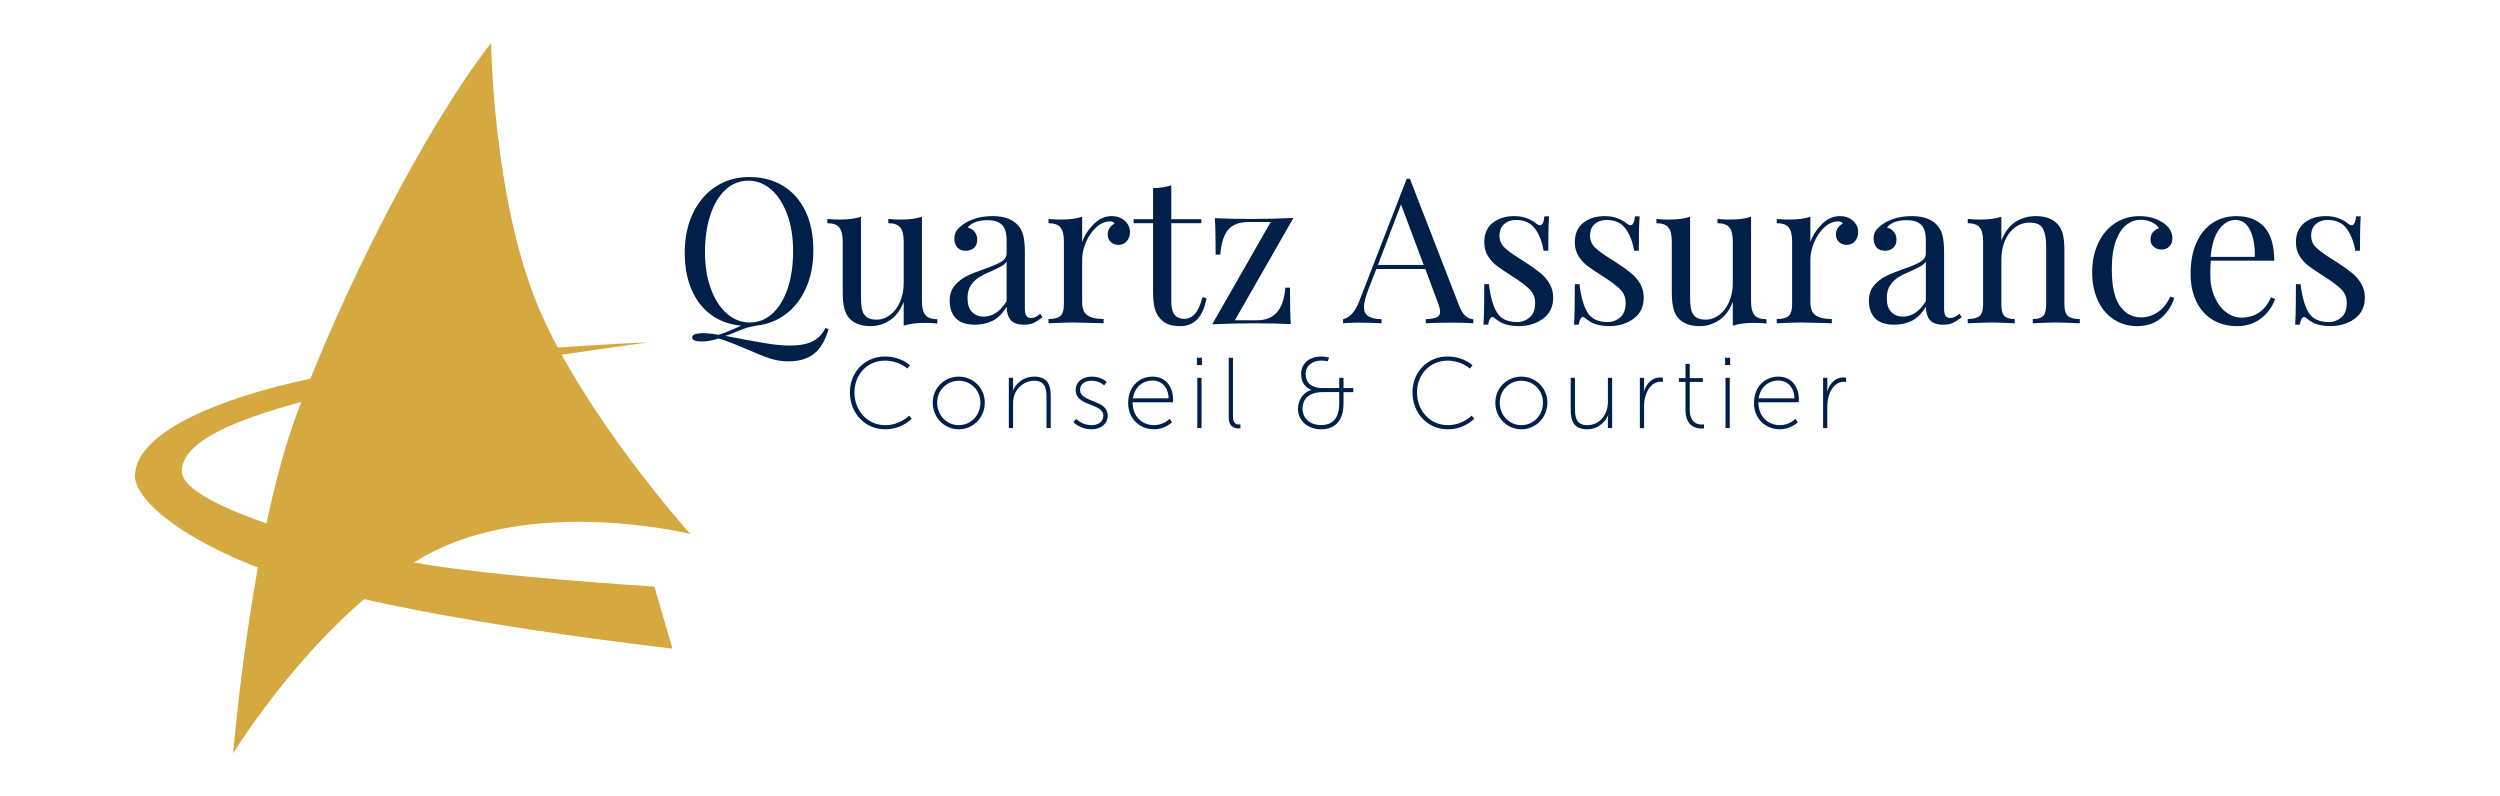 <?xml version="1.0" encoding="UTF-8" standalone="no"?>
<!-- Generator: Adobe Illustrator 14.0.0, SVG Export Plug-In . SVG Version: 6.00 Build 43363)  -->

<svg
   xmlns:dc="http://purl.org/dc/elements/1.1/"
   xmlns:cc="http://creativecommons.org/ns#"
   xmlns:rdf="http://www.w3.org/1999/02/22-rdf-syntax-ns#"
   xmlns:svg="http://www.w3.org/2000/svg"
   xmlns="http://www.w3.org/2000/svg"
   xmlns:sodipodi="http://sodipodi.sourceforge.net/DTD/sodipodi-0.dtd"
   xmlns:inkscape="http://www.inkscape.org/namespaces/inkscape"
   version="1.1"
   id="Calque_1"
   x="0px"
   y="0px"
   width="292.145"
   height="93.065"
   viewBox="0 0 292.145 93.065"
   enable-background="new 0 0 595.28 841.891"
   xml:space="preserve"
   sodipodi:docname="Quartz-Assurances-FR.svg"
   inkscape:version="0.92.4 (5da689c313, 2019-01-14)"><defs
   id="defs111" /><sodipodi:namedview
   pagecolor="#ffffff"
   bordercolor="#666666"
   borderopacity="1"
   objecttolerance="10"
   gridtolerance="10"
   guidetolerance="10"
   inkscape:pageopacity="0"
   inkscape:pageshadow="2"
   inkscape:window-width="1272"
   inkscape:window-height="641"
   id="namedview109"
   showgrid="false"
   inkscape:zoom="1.5857369"
   inkscape:cx="107.8514"
   inkscape:cy="-78.623303"
   inkscape:window-x="-5"
   inkscape:window-y="0"
   inkscape:window-maximized="0"
   inkscape:current-layer="Calque_1" />
<g
   id="g8"
   transform="matrix(0.892,0,0,0.892,-109.419,-126.038)">
	<g
   id="g6">
		<g
   id="g4">
			<path
   d="m 187.006,146.917 c 0,0 0.239,20.561 6.252,34.748 6.011,14.188 19.839,29.579 19.839,29.579 0,0 -20.562,-5.051 -34.749,2.885 -14.187,7.937 -25.129,25.853 -25.129,25.853 0,0 2.285,-28.135 8.296,-44.367 5.963,-16.104 16.714,-37.396 25.491,-48.698 z"
   id="path2"
   inkscape:connector-curvature="0"
   style="fill:#d5a940" />
		</g>
	</g>
</g>
<path
   d="m 76.466,68.545 2.119,7.248 c 0,0 -27.989,-3.122 -42.596,-7.471 -13.234,-3.94 -20.36,-9.608 -20.221,-12.824 0.214,-4.933 9.564,-9.288 24.044,-11.97 14.479,-2.682 35.985,-3.53 35.985,-3.53 0,0 -30.836,4.28 -36.629,5.89 -5.791,1.608 -18.039,4.4 -17.913,9.225 0.108,4.075 18.558,9.01 27.138,10.618 8.58,1.608 28.073,2.813 28.073,2.813 z"
   id="path10"
   inkscape:connector-curvature="0"
   style="fill:#d5a940;stroke-width:0.892" />
<g
   id="g44"
   transform="matrix(0.892,0,0,0.892,-109.419,-126.038)">
	<path
   d="m 231.213,184.42 c -0.389,1.345 -0.946,2.354 -1.672,3.025 -0.867,0.796 -2.062,1.194 -3.582,1.194 -0.814,0 -1.61,-0.124 -2.39,-0.372 -0.777,-0.248 -1.761,-0.638 -2.944,-1.168 -1.311,-0.566 -2.38,-0.991 -3.212,-1.273 l -0.638,-0.186 c -0.761,0.266 -1.494,0.397 -2.201,0.397 -0.814,0 -1.222,-0.177 -1.222,-0.531 0,-0.37 0.479,-0.557 1.434,-0.557 0.619,0 1.281,0.07 1.989,0.212 0.566,-0.159 1.222,-0.407 1.965,-0.743 0.46,-0.212 0.805,-0.362 1.034,-0.45 -1.504,-0.143 -2.809,-0.61 -3.914,-1.406 -1.105,-0.796 -1.964,-1.89 -2.573,-3.277 -0.61,-1.388 -0.916,-3.012 -0.916,-4.87 0,-1.945 0.357,-3.671 1.074,-5.175 0.718,-1.503 1.717,-2.671 2.999,-3.503 1.282,-0.831 2.737,-1.247 4.365,-1.247 1.682,0 3.153,0.38 4.418,1.141 1.266,0.762 2.247,1.862 2.946,3.305 0.698,1.441 1.048,3.163 1.048,5.162 0,1.84 -0.318,3.48 -0.955,4.923 -0.637,1.441 -1.53,2.592 -2.681,3.45 -1.15,0.857 -2.468,1.357 -3.954,1.5 v 0.026 c -0.425,0.053 -0.792,0.128 -1.102,0.227 -0.311,0.097 -0.722,0.252 -1.233,0.464 -0.637,0.283 -1.168,0.485 -1.593,0.609 1.964,0.39 3.632,0.699 5.003,0.93 1.371,0.229 2.508,0.345 3.41,0.345 1.256,0 2.251,-0.182 2.984,-0.544 0.733,-0.363 1.306,-0.951 1.712,-1.765 z m -15.405,-5.254 c 0.522,1.398 1.227,2.478 2.11,3.238 0.883,0.76 1.875,1.141 2.972,1.141 1.132,0 2.128,-0.394 2.985,-1.181 0.857,-0.787 1.521,-1.888 1.991,-3.304 0.468,-1.416 0.702,-3.034 0.702,-4.856 0,-1.84 -0.262,-3.459 -0.782,-4.855 -0.522,-1.397 -1.227,-2.478 -2.109,-3.238 -0.885,-0.76 -1.876,-1.141 -2.973,-1.141 -1.134,0 -2.128,0.394 -2.985,1.181 -0.858,0.787 -1.521,1.889 -1.99,3.304 -0.469,1.416 -0.703,3.035 -0.703,4.856 -0.001,1.839 0.26,3.458 0.782,4.855 z"
   id="path12"
   inkscape:connector-curvature="0"
   style="fill:#001f49" />
	<path
   d="m 243.446,180.785 c 0,0.814 0.15,1.407 0.451,1.778 0.302,0.371 0.823,0.557 1.566,0.557 v 0.558 c -0.549,-0.054 -1.098,-0.08 -1.646,-0.08 -1.114,0 -2.034,0.124 -2.76,0.372 v -3.132 c -0.425,1.098 -1.025,1.902 -1.805,2.415 -0.779,0.514 -1.628,0.771 -2.548,0.771 -1.203,0 -2.123,-0.336 -2.761,-1.008 -0.317,-0.354 -0.544,-0.806 -0.677,-1.354 -0.133,-0.548 -0.199,-1.256 -0.199,-2.123 v -6.661 c 0,-0.813 -0.149,-1.405 -0.45,-1.777 -0.302,-0.372 -0.822,-0.559 -1.565,-0.559 v -0.557 c 0.548,0.053 1.097,0.08 1.646,0.08 1.113,0 2.033,-0.124 2.76,-0.372 v 10.43 c 0,0.672 0.04,1.216 0.119,1.632 0.08,0.416 0.266,0.757 0.558,1.021 0.292,0.266 0.738,0.397 1.34,0.397 0.672,0 1.282,-0.212 1.831,-0.637 0.548,-0.424 0.979,-1.004 1.287,-1.738 0.31,-0.733 0.465,-1.543 0.465,-2.428 v -5.494 c 0,-0.813 -0.15,-1.405 -0.451,-1.777 -0.302,-0.372 -0.822,-0.559 -1.565,-0.559 v -0.557 c 0.549,0.053 1.097,0.08 1.646,0.08 1.115,0 2.034,-0.124 2.76,-0.372 z"
   id="path14"
   inkscape:connector-curvature="0"
   style="fill:#001f49" />
	<path
   d="m 247.893,183 c -0.54,-0.557 -0.81,-1.331 -0.81,-2.321 0,-0.797 0.216,-1.451 0.649,-1.965 0.434,-0.513 0.946,-0.919 1.539,-1.221 0.593,-0.301 1.375,-0.619 2.35,-0.956 0.989,-0.335 1.725,-0.646 2.202,-0.929 0.477,-0.283 0.717,-0.664 0.717,-1.142 v -1.645 c 0,-1.026 -0.217,-1.729 -0.65,-2.11 -0.433,-0.381 -1.039,-0.57 -1.816,-0.57 -1.239,0 -2.114,0.317 -2.629,0.956 0.354,0.089 0.65,0.273 0.891,0.557 0.238,0.283 0.357,0.637 0.357,1.062 0,0.442 -0.143,0.792 -0.425,1.049 -0.283,0.257 -0.646,0.385 -1.088,0.385 -0.496,0 -0.867,-0.155 -1.115,-0.464 -0.248,-0.31 -0.371,-0.687 -0.371,-1.128 0,-0.426 0.103,-0.778 0.306,-1.063 0.203,-0.283 0.509,-0.565 0.916,-0.849 0.425,-0.301 0.964,-0.548 1.619,-0.743 0.653,-0.194 1.369,-0.292 2.148,-0.292 1.38,0 2.423,0.328 3.131,0.981 0.442,0.407 0.738,0.898 0.891,1.474 0.148,0.575 0.226,1.331 0.226,2.269 v 7.378 c 0,0.442 0.063,0.762 0.187,0.955 0.122,0.195 0.336,0.292 0.637,0.292 0.212,0 0.411,-0.048 0.597,-0.146 0.188,-0.098 0.385,-0.234 0.598,-0.411 l 0.292,0.451 c -0.461,0.354 -0.854,0.605 -1.181,0.756 -0.328,0.15 -0.739,0.226 -1.233,0.226 -0.851,0 -1.442,-0.212 -1.778,-0.637 -0.336,-0.425 -0.504,-1 -0.504,-1.725 -0.531,0.885 -1.143,1.5 -1.831,1.845 -0.69,0.345 -1.469,0.517 -2.336,0.517 -1.12,0 -1.947,-0.278 -2.486,-0.836 z m 6.647,-2.242 v -5.201 c -0.159,0.248 -0.381,0.45 -0.663,0.61 -0.283,0.159 -0.717,0.371 -1.301,0.638 -0.674,0.282 -1.218,0.553 -1.633,0.81 -0.416,0.256 -0.773,0.606 -1.074,1.048 -0.302,0.442 -0.451,1.009 -0.451,1.699 0,0.796 0.193,1.396 0.584,1.804 0.389,0.407 0.901,0.61 1.539,0.61 1.168,-0.001 2.167,-0.673 2.999,-2.018 z"
   id="path16"
   inkscape:connector-curvature="0"
   style="fill:#001f49" />
	<path
   d="m 270.023,170.223 c 0.451,0.406 0.678,0.901 0.678,1.485 0,0.46 -0.138,0.854 -0.411,1.182 -0.274,0.328 -0.643,0.49 -1.103,0.49 -0.389,0 -0.721,-0.124 -0.995,-0.371 -0.273,-0.248 -0.41,-0.585 -0.41,-1.009 0,-0.584 0.301,-1.062 0.901,-1.433 -0.124,-0.177 -0.31,-0.266 -0.558,-0.266 -0.689,0 -1.317,0.27 -1.884,0.81 -0.567,0.54 -1.01,1.199 -1.327,1.977 -0.318,0.779 -0.479,1.514 -0.479,2.203 v 5.626 c 0,0.814 0.234,1.38 0.703,1.698 0.469,0.319 1.172,0.479 2.11,0.479 v 0.557 l -0.639,-0.026 c -1.805,-0.053 -2.953,-0.08 -3.448,-0.08 -0.461,0 -1.504,0.036 -3.133,0.106 v -0.557 c 0.743,0 1.266,-0.138 1.565,-0.412 0.301,-0.274 0.451,-0.773 0.451,-1.499 v -8.308 c 0,-0.813 -0.15,-1.405 -0.451,-1.777 -0.301,-0.372 -0.822,-0.559 -1.565,-0.559 v -0.557 c 0.566,0.053 1.114,0.08 1.646,0.08 1.114,0 2.034,-0.124 2.76,-0.372 v 3.316 c 0.318,-0.884 0.827,-1.672 1.526,-2.361 0.698,-0.69 1.473,-1.035 2.321,-1.035 0.712,0.002 1.291,0.206 1.742,0.613 z"
   id="path18"
   inkscape:connector-curvature="0"
   style="fill:#001f49" />
	<path
   d="m 276.115,170.011 h 3.928 v 0.529 h -3.928 v 10.271 c 0,0.796 0.146,1.371 0.438,1.725 0.291,0.354 0.712,0.531 1.26,0.531 0.549,0 1.019,-0.221 1.407,-0.663 0.388,-0.442 0.716,-1.168 0.981,-2.176 l 0.53,0.133 c -0.441,2.441 -1.593,3.662 -3.449,3.662 -0.603,0 -1.099,-0.071 -1.486,-0.212 -0.391,-0.143 -0.734,-0.362 -1.035,-0.664 -0.389,-0.389 -0.659,-0.866 -0.81,-1.434 -0.151,-0.566 -0.227,-1.326 -0.227,-2.282 v -8.891 h -2.547 v -0.529 h 2.547 v -4.062 c 0.991,-0.035 1.787,-0.159 2.389,-0.372 v 4.433 h 0.002 z"
   id="path20"
   inkscape:connector-curvature="0"
   style="fill:#001f49" />
	<path
   d="m 284.446,183.253 h 2.92 c 1.097,0 1.954,-0.34 2.573,-1.021 0.619,-0.681 0.991,-1.766 1.115,-3.25 h 0.61 c 0,2.317 0.035,3.91 0.104,4.775 -1.396,-0.07 -3.043,-0.105 -4.936,-0.105 -1.682,0 -3.468,0.044 -5.36,0.133 l 7.669,-13.402 h -2.919 c -1.186,0 -2.064,0.332 -2.641,0.995 -0.575,0.664 -0.925,1.756 -1.048,3.278 h -0.61 c 0,-2.318 -0.036,-3.91 -0.106,-4.777 1.397,0.071 3.043,0.106 4.937,0.106 1.681,0 3.468,-0.044 5.361,-0.133 z"
   id="path22"
   inkscape:connector-curvature="0"
   style="fill:#001f49" />
	<path
   d="m 315.682,183.12 v 0.531 c -0.708,-0.053 -1.654,-0.08 -2.84,-0.08 -1.521,0 -2.653,0.026 -3.396,0.08 v -0.531 c 0.673,-0.035 1.154,-0.12 1.446,-0.252 0.292,-0.133 0.438,-0.376 0.438,-0.729 0,-0.302 -0.105,-0.717 -0.318,-1.247 l -1.618,-4.354 h -6.423 l -1.088,2.813 c -0.354,0.956 -0.53,1.681 -0.53,2.176 0,0.549 0.189,0.947 0.57,1.194 0.38,0.248 0.96,0.38 1.738,0.397 v 0.531 c -1.01,-0.053 -2.026,-0.08 -3.053,-0.08 -0.796,0 -1.46,0.026 -1.989,0.08 v -0.531 c 0.884,-0.212 1.583,-0.981 2.097,-2.309 l 6.236,-16.082 h 0.424 l 6.476,16.691 c 0.423,1.101 1.034,1.667 1.83,1.702 z m -6.502,-7.112 -2.972,-7.935 -3.025,7.935 z"
   id="path24"
   inkscape:connector-curvature="0"
   style="fill:#001f49" />
	<path
   d="m 322.74,169.904 c 0.494,0.195 0.894,0.425 1.193,0.69 0.194,0.142 0.354,0.212 0.479,0.212 0.318,0 0.514,-0.39 0.584,-1.167 h 0.609 c -0.069,0.866 -0.104,2.371 -0.104,4.511 h -0.61 c -0.195,-1.167 -0.571,-2.132 -1.128,-2.894 -0.558,-0.761 -1.385,-1.141 -2.48,-1.141 -0.638,0 -1.159,0.182 -1.565,0.544 -0.407,0.363 -0.61,0.862 -0.61,1.5 0,0.62 0.212,1.137 0.638,1.552 0.425,0.416 1.104,0.916 2.043,1.5 0.158,0.09 0.397,0.239 0.717,0.451 0.813,0.531 1.468,1 1.964,1.406 0.495,0.407 0.897,0.876 1.207,1.407 0.31,0.53 0.465,1.141 0.465,1.831 0,1.167 -0.438,2.079 -1.313,2.732 -0.876,0.654 -1.951,0.982 -3.226,0.982 -0.796,0 -1.495,-0.124 -2.097,-0.372 -0.39,-0.194 -0.752,-0.433 -1.088,-0.716 -0.071,-0.071 -0.15,-0.106 -0.239,-0.106 -0.123,0 -0.234,0.089 -0.331,0.267 -0.098,0.177 -0.173,0.424 -0.226,0.742 h -0.61 c 0.07,-1.008 0.105,-2.776 0.105,-5.307 h 0.609 c 0.195,1.663 0.549,2.906 1.063,3.729 0.514,0.821 1.389,1.233 2.628,1.233 0.619,0 1.167,-0.203 1.646,-0.61 0.479,-0.406 0.716,-1.044 0.716,-1.91 0,-0.69 -0.233,-1.274 -0.702,-1.751 -0.47,-0.479 -1.233,-1.054 -2.296,-1.726 -0.866,-0.548 -1.534,-1 -2.004,-1.354 -0.469,-0.354 -0.861,-0.787 -1.181,-1.301 -0.318,-0.513 -0.479,-1.114 -0.479,-1.805 0,-1.114 0.371,-1.964 1.114,-2.547 0.743,-0.584 1.682,-0.876 2.813,-0.876 0.635,0.002 1.2,0.1 1.696,0.294 z"
   id="path26"
   inkscape:connector-curvature="0"
   style="fill:#001f49" />
	<path
   d="m 334.602,169.904 c 0.495,0.195 0.895,0.425 1.194,0.69 0.194,0.142 0.354,0.212 0.478,0.212 0.319,0 0.515,-0.39 0.584,-1.167 h 0.61 c -0.07,0.866 -0.105,2.371 -0.105,4.511 h -0.609 c -0.195,-1.167 -0.571,-2.132 -1.128,-2.894 -0.559,-0.761 -1.385,-1.141 -2.481,-1.141 -0.637,0 -1.159,0.182 -1.564,0.544 -0.407,0.363 -0.61,0.862 -0.61,1.5 0,0.62 0.212,1.137 0.637,1.552 0.426,0.416 1.105,0.916 2.043,1.5 0.159,0.09 0.398,0.239 0.718,0.451 0.813,0.531 1.468,1 1.964,1.406 0.495,0.407 0.896,0.876 1.207,1.407 0.31,0.53 0.465,1.141 0.465,1.831 0,1.167 -0.438,2.079 -1.313,2.732 -0.876,0.654 -1.95,0.982 -3.225,0.982 -0.796,0 -1.495,-0.124 -2.097,-0.372 -0.391,-0.194 -0.752,-0.433 -1.089,-0.716 -0.07,-0.071 -0.149,-0.106 -0.238,-0.106 -0.123,0 -0.234,0.089 -0.331,0.267 -0.099,0.177 -0.173,0.424 -0.227,0.742 h -0.609 c 0.069,-1.008 0.104,-2.776 0.104,-5.307 h 0.61 c 0.195,1.663 0.549,2.906 1.062,3.729 0.515,0.821 1.39,1.233 2.628,1.233 0.619,0 1.167,-0.203 1.646,-0.61 0.478,-0.406 0.716,-1.044 0.716,-1.91 0,-0.69 -0.233,-1.274 -0.703,-1.751 -0.469,-0.479 -1.232,-1.054 -2.295,-1.726 -0.867,-0.548 -1.535,-1 -2.004,-1.354 -0.469,-0.354 -0.862,-0.787 -1.181,-1.301 -0.318,-0.513 -0.479,-1.114 -0.479,-1.805 0,-1.114 0.372,-1.964 1.115,-2.547 0.743,-0.584 1.681,-0.876 2.813,-0.876 0.633,0.002 1.198,0.1 1.694,0.294 z"
   id="path28"
   inkscape:connector-curvature="0"
   style="fill:#001f49" />
	<path
   d="m 352.063,180.785 c 0,0.814 0.15,1.407 0.451,1.778 0.301,0.371 0.823,0.557 1.566,0.557 v 0.558 c -0.549,-0.054 -1.099,-0.08 -1.646,-0.08 -1.115,0 -2.035,0.124 -2.76,0.372 v -3.132 c -0.425,1.098 -1.026,1.902 -1.805,2.415 -0.779,0.514 -1.628,0.771 -2.549,0.771 -1.202,0 -2.122,-0.336 -2.76,-1.008 -0.317,-0.354 -0.544,-0.806 -0.677,-1.354 -0.133,-0.548 -0.199,-1.256 -0.199,-2.123 v -6.661 c 0,-0.813 -0.149,-1.405 -0.451,-1.777 -0.301,-0.372 -0.821,-0.559 -1.564,-0.559 v -0.557 c 0.548,0.053 1.097,0.08 1.646,0.08 1.114,0 2.034,-0.124 2.761,-0.372 v 10.43 c 0,0.672 0.04,1.216 0.118,1.632 0.08,0.416 0.267,0.757 0.559,1.021 0.292,0.266 0.738,0.397 1.34,0.397 0.672,0 1.282,-0.212 1.831,-0.637 0.548,-0.424 0.978,-1.004 1.287,-1.738 0.31,-0.733 0.465,-1.543 0.465,-2.428 v -5.494 c 0,-0.813 -0.151,-1.405 -0.451,-1.777 -0.302,-0.372 -0.823,-0.559 -1.565,-0.559 v -0.557 c 0.549,0.053 1.097,0.08 1.646,0.08 1.115,0 2.034,-0.124 2.76,-0.372 z"
   id="path30"
   inkscape:connector-curvature="0"
   style="fill:#001f49" />
	<path
   d="m 365.425,170.223 c 0.451,0.406 0.677,0.901 0.677,1.485 0,0.46 -0.137,0.854 -0.411,1.182 -0.273,0.328 -0.642,0.49 -1.102,0.49 -0.389,0 -0.721,-0.124 -0.995,-0.371 -0.274,-0.248 -0.411,-0.585 -0.411,-1.009 0,-0.584 0.301,-1.062 0.902,-1.433 -0.124,-0.177 -0.311,-0.266 -0.559,-0.266 -0.688,0 -1.316,0.27 -1.884,0.81 -0.565,0.54 -1.009,1.199 -1.327,1.977 -0.317,0.779 -0.478,1.514 -0.478,2.203 v 5.626 c 0,0.814 0.234,1.38 0.703,1.698 0.469,0.319 1.172,0.479 2.109,0.479 v 0.557 l -0.638,-0.026 c -1.805,-0.053 -2.954,-0.08 -3.449,-0.08 -0.461,0 -1.504,0.036 -3.132,0.106 v -0.557 c 0.743,0 1.266,-0.138 1.565,-0.412 0.301,-0.274 0.451,-0.773 0.451,-1.499 v -8.308 c 0,-0.813 -0.15,-1.405 -0.451,-1.777 -0.302,-0.372 -0.822,-0.559 -1.565,-0.559 v -0.557 c 0.566,0.053 1.114,0.08 1.646,0.08 1.113,0 2.033,-0.124 2.76,-0.372 v 3.316 c 0.318,-0.884 0.827,-1.672 1.526,-2.361 0.697,-0.69 1.473,-1.035 2.32,-1.035 0.713,0.002 1.292,0.206 1.743,0.613 z"
   id="path32"
   inkscape:connector-curvature="0"
   style="fill:#001f49" />
	<path
   d="m 368.318,183 c -0.54,-0.557 -0.81,-1.331 -0.81,-2.321 0,-0.797 0.216,-1.451 0.65,-1.965 0.433,-0.513 0.945,-0.919 1.539,-1.221 0.592,-0.301 1.375,-0.619 2.349,-0.956 0.99,-0.335 1.725,-0.646 2.202,-0.929 0.477,-0.283 0.717,-0.664 0.717,-1.142 v -1.645 c 0,-1.026 -0.217,-1.729 -0.65,-2.11 -0.433,-0.381 -1.039,-0.57 -1.816,-0.57 -1.239,0 -2.114,0.317 -2.628,0.956 0.354,0.089 0.649,0.273 0.89,0.557 0.238,0.283 0.358,0.637 0.358,1.062 0,0.442 -0.144,0.792 -0.426,1.049 -0.282,0.257 -0.646,0.385 -1.088,0.385 -0.496,0 -0.866,-0.155 -1.114,-0.464 -0.248,-0.31 -0.371,-0.687 -0.371,-1.128 0,-0.426 0.102,-0.778 0.305,-1.063 0.203,-0.283 0.509,-0.565 0.916,-0.849 0.425,-0.301 0.964,-0.548 1.619,-0.743 0.654,-0.194 1.37,-0.292 2.148,-0.292 1.381,0 2.424,0.328 3.132,0.981 0.441,0.407 0.737,0.898 0.89,1.474 0.148,0.575 0.226,1.331 0.226,2.269 v 7.378 c 0,0.442 0.063,0.762 0.187,0.955 0.123,0.195 0.336,0.292 0.637,0.292 0.212,0 0.411,-0.048 0.597,-0.146 0.188,-0.098 0.386,-0.234 0.599,-0.411 l 0.292,0.451 c -0.461,0.354 -0.854,0.605 -1.182,0.756 -0.328,0.151 -0.738,0.226 -1.233,0.226 -0.851,0 -1.442,-0.212 -1.778,-0.637 -0.336,-0.425 -0.504,-1 -0.504,-1.725 -0.531,0.885 -1.142,1.5 -1.831,1.845 -0.689,0.345 -1.469,0.517 -2.336,0.517 -1.119,0 -1.947,-0.278 -2.486,-0.836 z m 6.648,-2.242 v -5.201 c -0.159,0.248 -0.381,0.45 -0.663,0.61 -0.283,0.159 -0.717,0.371 -1.301,0.638 -0.673,0.282 -1.217,0.553 -1.632,0.81 -0.416,0.256 -0.774,0.606 -1.075,1.048 -0.301,0.442 -0.451,1.009 -0.451,1.699 0,0.796 0.194,1.396 0.584,1.804 0.389,0.407 0.902,0.61 1.539,0.61 1.168,-0.001 2.167,-0.673 2.999,-2.018 z"
   id="path34"
   inkscape:connector-curvature="0"
   style="fill:#001f49" />
	<path
   d="m 392.188,170.621 c 0.336,0.354 0.575,0.796 0.718,1.327 0.142,0.531 0.212,1.247 0.212,2.149 v 7.086 c 0,0.726 0.149,1.225 0.45,1.499 0.302,0.273 0.823,0.412 1.566,0.412 v 0.557 c -1.628,-0.07 -2.689,-0.106 -3.185,-0.106 -0.496,0 -1.486,0.036 -2.974,0.106 v -0.557 c 0.654,0 1.11,-0.138 1.367,-0.412 0.256,-0.274 0.385,-0.773 0.385,-1.499 v -7.669 c 0,-0.991 -0.143,-1.747 -0.425,-2.27 -0.283,-0.521 -0.857,-0.783 -1.726,-0.783 -0.727,0 -1.371,0.212 -1.938,0.638 -0.565,0.424 -1.005,1.004 -1.313,1.737 -0.312,0.734 -0.465,1.553 -0.465,2.455 v 5.893 c 0,0.726 0.128,1.225 0.385,1.499 0.256,0.273 0.712,0.412 1.367,0.412 v 0.557 c -1.486,-0.07 -2.479,-0.106 -2.974,-0.106 -0.495,0 -1.557,0.036 -3.185,0.106 v -0.557 c 0.743,0 1.265,-0.138 1.564,-0.412 0.302,-0.274 0.451,-0.773 0.451,-1.499 v -8.308 c 0,-0.813 -0.149,-1.405 -0.451,-1.777 -0.301,-0.372 -0.821,-0.559 -1.564,-0.559 v -0.557 c 0.565,0.053 1.114,0.08 1.646,0.08 1.114,0 2.034,-0.124 2.761,-0.372 v 3.132 c 0.441,-1.132 1.057,-1.951 1.845,-2.455 0.787,-0.504 1.676,-0.756 2.667,-0.756 1.242,0 2.179,0.337 2.816,1.009 z"
   id="path36"
   inkscape:connector-curvature="0"
   style="fill:#001f49" />
	<path
   d="m 406.014,170.461 c 0.831,0.55 1.247,1.23 1.247,2.043 0,0.46 -0.133,0.823 -0.396,1.088 -0.267,0.266 -0.604,0.398 -1.01,0.398 -0.406,0 -0.752,-0.12 -1.035,-0.358 -0.282,-0.237 -0.425,-0.562 -0.425,-0.969 0,-0.371 0.106,-0.685 0.318,-0.941 0.213,-0.257 0.479,-0.43 0.797,-0.519 -0.178,-0.317 -0.491,-0.583 -0.942,-0.796 -0.45,-0.213 -0.934,-0.318 -1.445,-0.318 -0.655,0 -1.267,0.208 -1.831,0.624 -0.566,0.416 -1.035,1.106 -1.406,2.07 -0.372,0.964 -0.558,2.234 -0.558,3.808 0,2.194 0.354,3.791 1.062,4.79 0.707,1 1.628,1.5 2.76,1.5 0.762,0 1.481,-0.221 2.163,-0.664 0.682,-0.441 1.242,-1.132 1.686,-2.069 l 0.505,0.186 c -0.302,1.009 -0.862,1.875 -1.687,2.602 -0.821,0.725 -1.889,1.088 -3.196,1.088 -1.099,0 -2.094,-0.283 -2.986,-0.85 -0.893,-0.565 -1.597,-1.384 -2.109,-2.455 -0.514,-1.069 -0.77,-2.313 -0.77,-3.729 0,-1.433 0.261,-2.707 0.783,-3.821 0.521,-1.114 1.251,-1.985 2.188,-2.613 0.938,-0.629 2.008,-0.942 3.211,-0.942 1.182,-0.002 2.208,0.282 3.076,0.847 z"
   id="path38"
   inkscape:connector-curvature="0"
   style="fill:#001f49" />
	<path
   d="m 420.716,180.466 c -0.318,0.974 -0.916,1.81 -1.791,2.509 -0.876,0.698 -1.934,1.048 -3.172,1.048 -1.256,0 -2.345,-0.288 -3.264,-0.862 -0.921,-0.575 -1.624,-1.38 -2.11,-2.415 -0.486,-1.035 -0.729,-2.232 -0.729,-3.596 0,-1.539 0.248,-2.875 0.743,-4.007 0.495,-1.132 1.194,-2.004 2.098,-2.614 0.902,-0.61 1.953,-0.916 3.156,-0.916 1.594,0 2.817,0.482 3.677,1.446 0.857,0.965 1.286,2.428 1.286,4.392 h -8.307 c -0.053,0.496 -0.079,1.063 -0.079,1.698 0,1.168 0.189,2.186 0.57,3.052 0.381,0.866 0.885,1.535 1.513,2.003 0.628,0.468 1.287,0.703 1.979,0.703 0.849,0 1.601,-0.203 2.256,-0.61 0.653,-0.406 1.202,-1.088 1.645,-2.043 z m -7.324,-9.129 c -0.602,0.814 -0.974,2.018 -1.115,3.609 h 5.785 c 0.035,-1.38 -0.163,-2.53 -0.597,-3.45 -0.434,-0.919 -1.075,-1.38 -1.924,-1.38 -0.832,10e-4 -1.549,0.408 -2.149,1.221 z"
   id="path40"
   inkscape:connector-curvature="0"
   style="fill:#001f49" />
	<path
   d="m 429.074,169.904 c 0.495,0.195 0.894,0.425 1.193,0.69 0.194,0.142 0.354,0.212 0.479,0.212 0.319,0 0.514,-0.39 0.584,-1.167 h 0.61 c -0.07,0.866 -0.105,2.371 -0.105,4.511 h -0.61 c -0.194,-1.167 -0.57,-2.132 -1.128,-2.894 -0.558,-0.761 -1.385,-1.141 -2.48,-1.141 -0.638,0 -1.159,0.182 -1.565,0.544 -0.406,0.363 -0.609,0.862 -0.609,1.5 0,0.62 0.212,1.137 0.637,1.552 0.425,0.416 1.104,0.916 2.043,1.5 0.159,0.09 0.398,0.239 0.717,0.451 0.813,0.531 1.468,1 1.964,1.406 0.495,0.407 0.897,0.876 1.207,1.407 0.311,0.53 0.465,1.141 0.465,1.831 0,1.167 -0.438,2.079 -1.313,2.732 -0.876,0.654 -1.951,0.982 -3.226,0.982 -0.796,0 -1.494,-0.124 -2.097,-0.372 -0.39,-0.194 -0.752,-0.433 -1.088,-0.716 -0.071,-0.071 -0.149,-0.106 -0.239,-0.106 -0.123,0 -0.233,0.089 -0.331,0.267 -0.098,0.177 -0.173,0.424 -0.226,0.742 h -0.61 c 0.07,-1.008 0.105,-2.776 0.105,-5.307 h 0.61 c 0.194,1.663 0.549,2.906 1.062,3.729 0.514,0.821 1.389,1.233 2.628,1.233 0.619,0 1.167,-0.203 1.646,-0.61 0.478,-0.406 0.716,-1.044 0.716,-1.91 0,-0.69 -0.234,-1.274 -0.703,-1.751 -0.469,-0.479 -1.233,-1.054 -2.295,-1.726 -0.867,-0.548 -1.535,-1 -2.004,-1.354 -0.47,-0.354 -0.862,-0.787 -1.182,-1.301 -0.317,-0.513 -0.479,-1.114 -0.479,-1.805 0,-1.114 0.372,-1.964 1.115,-2.547 0.742,-0.584 1.681,-0.876 2.813,-0.876 0.636,0.002 1.201,0.1 1.696,0.294 z"
   id="path42"
   inkscape:connector-curvature="0"
   style="fill:#001f49" />
</g>
<g
   id="g78"
   transform="matrix(0.892,0,0,0.892,-109.419,-126.038)">
	<path
   d="m 238.581,188.004 c 2.186,0 3.292,1.159 3.292,1.159 l -0.344,0.421 c 0,0 -1.093,-1.04 -2.937,-1.04 -2.265,0 -3.99,1.778 -3.99,4.161 0,2.396 1.712,4.293 4.03,4.293 1.975,0 3.12,-1.251 3.12,-1.251 l 0.354,0.396 c 0,0 -1.236,1.396 -3.476,1.396 -2.688,0 -4.622,-2.16 -4.622,-4.833 0,-2.673 1.978,-4.702 4.573,-4.702 z"
   id="path46"
   inkscape:connector-curvature="0"
   style="fill:#001f49" />
	<path
   d="m 248.272,190.638 c 1.883,0 3.411,1.487 3.411,3.41 0,1.963 -1.528,3.49 -3.411,3.49 -1.883,0 -3.41,-1.527 -3.41,-3.49 0,-1.922 1.528,-3.41 3.41,-3.41 z m 0,6.361 c 1.567,0 2.831,-1.276 2.831,-2.95 0,-1.633 -1.264,-2.87 -2.831,-2.87 -1.565,0 -2.831,1.237 -2.831,2.87 0,1.672 1.265,2.95 2.831,2.95 z"
   id="path48"
   inkscape:connector-curvature="0"
   style="fill:#001f49" />
	<path
   d="m 254.831,190.796 h 0.553 v 1.159 c 0,0.303 -0.053,0.54 -0.053,0.54 h 0.025 c 0.225,-0.619 1.146,-1.856 2.792,-1.856 1.712,0 2.173,1.014 2.173,2.567 v 4.174 h -0.554 v -3.977 c 0,-1.146 -0.145,-2.225 -1.619,-2.225 -1.237,0 -2.331,0.868 -2.659,2.094 -0.079,0.275 -0.105,0.579 -0.105,0.896 v 3.213 h -0.553 z"
   id="path50"
   inkscape:connector-curvature="0"
   style="fill:#001f49" />
	<path
   d="m 263.653,196.169 c 0,0 0.737,0.83 2.041,0.83 0.804,0 1.516,-0.421 1.516,-1.237 0,-1.673 -3.622,-1.198 -3.622,-3.346 0,-1.172 0.988,-1.777 2.106,-1.777 1.344,0 1.949,0.711 1.949,0.711 l -0.329,0.447 c 0,0 -0.54,-0.618 -1.659,-0.618 -0.751,0 -1.487,0.342 -1.487,1.197 0,1.712 3.621,1.198 3.621,3.385 0,1.053 -0.896,1.777 -2.107,1.777 -1.593,0 -2.383,-0.948 -2.383,-0.948 z"
   id="path52"
   inkscape:connector-curvature="0"
   style="fill:#001f49" />
	<path
   d="m 273.66,190.638 c 1.791,0 2.687,1.408 2.687,3.002 0,0.145 -0.026,0.354 -0.026,0.354 h -5.279 c 0,1.91 1.29,3.002 2.817,3.002 1.265,0 2.041,-0.83 2.041,-0.83 l 0.304,0.461 c 0,0 -0.922,0.909 -2.345,0.909 -1.856,0 -3.396,-1.343 -3.396,-3.437 -0.002,-2.223 1.512,-3.461 3.197,-3.461 z m 2.108,2.844 c -0.065,-1.606 -1.026,-2.331 -2.12,-2.331 -1.212,0 -2.331,0.79 -2.567,2.331 z"
   id="path54"
   inkscape:connector-curvature="0"
   style="fill:#001f49" />
	<path
   d="m 279.469,188.163 h 0.658 v 0.961 h -0.658 z m 0.052,2.633 h 0.554 v 6.584 h -0.554 z"
   id="path56"
   inkscape:connector-curvature="0"
   style="fill:#001f49" />
	<path
   d="m 283.642,188.163 h 0.554 v 7.717 c 0,0.922 0.475,1.027 0.776,1.027 0.105,0 0.197,-0.013 0.197,-0.013 v 0.514 c 0,0 -0.118,0.026 -0.236,0.026 -0.382,0 -1.291,-0.146 -1.291,-1.383 z"
   id="path58"
   inkscape:connector-curvature="0"
   style="fill:#001f49" />
	<path
   d="m 294.453,192.39 v -0.026 c 0,0 -1.329,-0.382 -1.329,-2.067 0,-1.316 0.974,-2.292 2.686,-2.292 0.396,0 0.976,0.133 0.976,0.133 l -0.186,0.5 c 0,0 -0.487,-0.105 -0.829,-0.105 -1.159,0 -2.055,0.671 -2.055,1.751 0,0.658 0.25,1.856 2.252,1.856 h 2.146 v -1.344 h 0.565 v 1.344 h 1.277 v 0.526 h -1.277 v 1.476 c 0,2.344 -1.186,3.396 -2.937,3.396 -1.778,0 -3.029,-1.146 -3.029,-2.673 0.002,-1.079 0.608,-2.159 1.74,-2.475 z m 1.291,4.595 c 1.408,0 2.369,-0.777 2.369,-2.844 v -1.476 h -2.119 c -1.845,0 -2.688,0.896 -2.688,2.173 0.002,1.186 0.897,2.147 2.438,2.147 z"
   id="path60"
   inkscape:connector-curvature="0"
   style="fill:#001f49" />
	<path
   d="m 312.283,188.004 c 2.186,0 3.292,1.159 3.292,1.159 l -0.344,0.421 c 0,0 -1.093,-1.04 -2.937,-1.04 -2.266,0 -3.99,1.778 -3.99,4.161 0,2.396 1.712,4.293 4.03,4.293 1.975,0 3.12,-1.251 3.12,-1.251 l 0.354,0.396 c 0,0 -1.236,1.396 -3.476,1.396 -2.688,0 -4.622,-2.16 -4.622,-4.833 0,-2.673 1.978,-4.702 4.573,-4.702 z"
   id="path62"
   inkscape:connector-curvature="0"
   style="fill:#001f49" />
	<path
   d="m 321.975,190.638 c 1.883,0 3.411,1.487 3.411,3.41 0,1.963 -1.528,3.49 -3.411,3.49 -1.883,0 -3.41,-1.527 -3.41,-3.49 -10e-4,-1.922 1.527,-3.41 3.41,-3.41 z m 0,6.361 c 1.567,0 2.831,-1.276 2.831,-2.95 0,-1.633 -1.264,-2.87 -2.831,-2.87 -1.565,0 -2.831,1.237 -2.831,2.87 0,1.672 1.264,2.95 2.831,2.95 z"
   id="path64"
   inkscape:connector-curvature="0"
   style="fill:#001f49" />
	<path
   d="m 328.44,190.796 h 0.555 v 3.978 c 0,1.146 0.145,2.226 1.618,2.226 1.646,0 2.699,-1.449 2.699,-2.988 v -3.214 h 0.555 v 6.584 h -0.555 v -1.158 c 0,-0.304 0.054,-0.54 0.054,-0.54 h -0.026 c -0.224,0.619 -1.132,1.856 -2.727,1.856 -1.618,0 -2.173,-0.896 -2.173,-2.567 z"
   id="path66"
   inkscape:connector-curvature="0"
   style="fill:#001f49" />
	<path
   d="m 337.5,190.796 h 0.553 v 1.251 c 0,0.304 -0.053,0.54 -0.053,0.54 h 0.025 c 0.329,-1.014 1.066,-1.843 2.107,-1.843 0.197,0 0.382,0.04 0.382,0.04 v 0.553 c 0,0 -0.158,-0.025 -0.304,-0.025 -1.026,0 -1.672,0.869 -1.962,1.844 -0.146,0.461 -0.197,0.948 -0.197,1.383 v 2.844 H 337.5 Z"
   id="path68"
   inkscape:connector-curvature="0"
   style="fill:#001f49" />
	<path
   d="m 343.479,191.336 h -0.869 v -0.5 h 0.869 v -1.87 h 0.555 v 1.87 h 1.725 v 0.5 h -1.725 v 3.622 c 0,1.738 1.04,1.962 1.565,1.962 0.186,0 0.303,-0.025 0.303,-0.025 v 0.514 c 0,0 -0.131,0.026 -0.328,0.026 -0.686,0 -2.095,-0.25 -2.095,-2.437 z"
   id="path70"
   inkscape:connector-curvature="0"
   style="fill:#001f49" />
	<path
   d="m 348.667,188.163 h 0.658 v 0.961 h -0.658 z m 0.053,2.633 h 0.553 v 6.584 h -0.553 z"
   id="path72"
   inkscape:connector-curvature="0"
   style="fill:#001f49" />
	<path
   d="m 355.646,190.638 c 1.791,0 2.688,1.408 2.688,3.002 0,0.145 -0.026,0.354 -0.026,0.354 h -5.28 c 0,1.91 1.29,3.002 2.818,3.002 1.264,0 2.041,-0.83 2.041,-0.83 l 0.303,0.461 c 0,0 -0.922,0.909 -2.344,0.909 -1.856,0 -3.396,-1.343 -3.396,-3.437 -0.003,-2.223 1.51,-3.461 3.196,-3.461 z m 2.107,2.844 c -0.066,-1.606 -1.027,-2.331 -2.12,-2.331 -1.212,0 -2.331,0.79 -2.568,2.331 z"
   id="path74"
   inkscape:connector-curvature="0"
   style="fill:#001f49" />
	<path
   d="m 361.506,190.796 h 0.553 v 1.251 c 0,0.304 -0.053,0.54 -0.053,0.54 h 0.026 c 0.328,-1.014 1.065,-1.843 2.106,-1.843 0.197,0 0.382,0.04 0.382,0.04 v 0.553 c 0,0 -0.157,-0.025 -0.304,-0.025 -1.026,0 -1.672,0.869 -1.962,1.844 -0.146,0.461 -0.197,0.948 -0.197,1.383 v 2.844 h -0.553 z"
   id="path76"
   inkscape:connector-curvature="0"
   style="fill:#001f49" />
</g>

</svg>